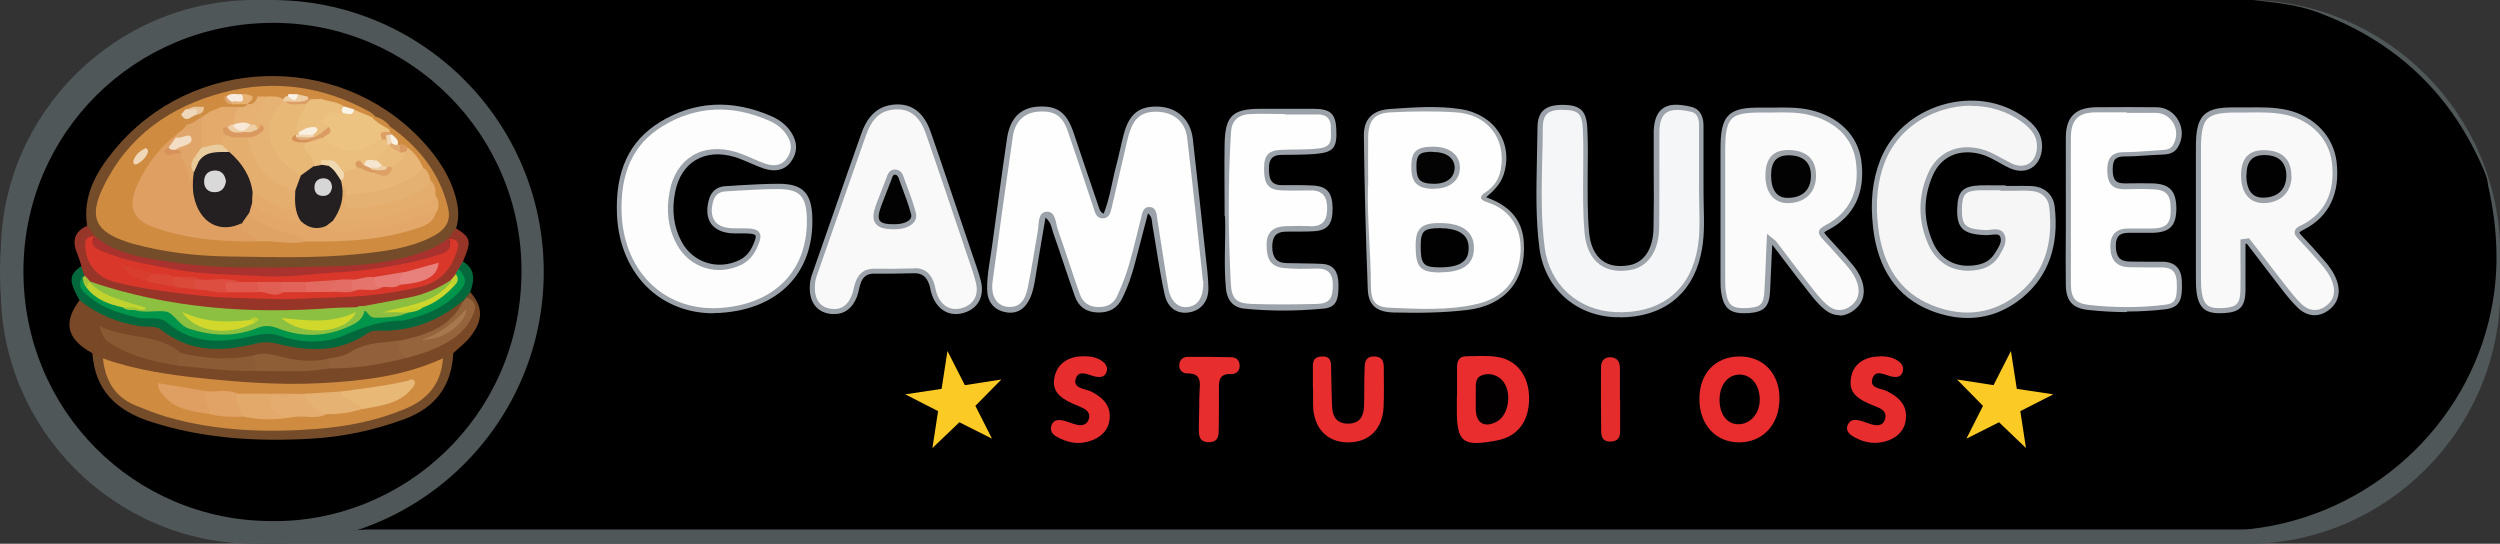 <?xml version="1.0" encoding="UTF-8"?><svg id="a" xmlns="http://www.w3.org/2000/svg" viewBox="0 0 128 27.84"><rect x="0" y="0" width="128" height="27.84" fill="#333333" stroke="none"/><defs><style>.b{fill:#e8807b;}.c{fill:#f5f6f7;}.d{fill:#db4939;}.e{fill:#9ea3aa;}.f{fill:#d83e2d;}.g{fill:#dc9f68;}.h{fill:#db9c63;}.i{fill:#e5b172;}.j{fill:#8cc041;}.k{fill:#ecc380;}.l{fill:#e42c2d;}.m{fill:#505758;}.n{fill:#010101;}.o{fill:#da995f;}.p{fill:#9da2a9;}.q{fill:#010000;}.r{fill:#edcda3;}.s{fill:#e3aa6b;}.t{fill:#e46e66;}.u{fill:#a9322e;}.v{fill:#9ec738;}.w{fill:#cf8c41;}.x{fill:#da9960;}.y{fill:#e92d2e;}.z{fill:#f9f9fa;}.aa{fill:#e82d2e;}.ab{fill:#eacd9e;}.ac{fill:#9ea3a8;}.ad{fill:#9ca2a9;}.ae{fill:#e3aa6c;}.af{fill:#030303;}.ag{fill:#e1a366;}.ah{fill:#f7e8d7;}.ai{fill:#d8372a;}.aj{fill:#e4b382;}.ak{fill:#f6e6d0;}.al{fill:#95643d;}.am{fill:#eabe7d;}.an{fill:#f6f6f7;}.ao{fill:#c2d32f;}.ap{fill:#dda470;}.aq{fill:#242021;}.ar{fill:#e2a96a;}.as{fill:#cf8d43;}.at{fill:#e77a74;}.au{fill:#dad9d9;}.av{fill:#f6ebde;}.aw{fill:#f9f1e3;}.ax{fill:#e6b172;}.ay{fill:#efd7ba;}.az{fill:#dda067;}.ba{fill:#d7915a;}.bb{fill:#ebbf7d;}.bc{fill:#da9b62;}.bd{fill:#faf3e7;}.be{fill:#df9f62;}.bf{fill:#faf2e7;}.bg{fill:#da4434;}.bh{fill:#e6b273;}.bi{fill:#df584b;}.bj{fill:#020202;}.bk{fill:#f9efe0;}.bl{fill:#e9c995;}.bm{fill:#e0a568;}.bn{fill:#d69158;}.bo{fill:#e26359;}.bp{fill:#dc9e65;}.bq{fill:#d1d82b;}.br{fill:#f3dec5;}.bs{fill:#a6784d;}.bt{fill:#a4c338;}.bu{fill:#eecfa4;}.bv{fill:#f9f9f9;}.bw{fill:#e05e52;}.bx{fill:#e5746c;}.by{fill:#f0d6b3;}.bz{fill:#8b5b35;}.ca{fill:#744c29;}.cb{fill:#e0a970;}.cc{fill:#e2a769;}.cd{fill:#885932;}.ce{fill:#e36a61;}.cf{fill:#020000;}.cg{fill:#ccd62c;}.ch{fill:#e8b877;}.ci{fill:#fefefe;}.cj{fill:#d0d82b;}.ck{fill:#d7d6d6;}.cl{fill:#e4ad6f;}.cm{fill:#da9961;}.cn{fill:#e4ad6e;}.co{fill:#f0d9b2;}.cp{fill:#241f20;}.cq{fill:#dd4e40;}.cr{fill:#bad032;}.cs{fill:#e0a366;}.ct{fill:#8cbe40;}.cu{fill:#01944b;}.cv{fill:#e6b374;}.cw{fill:#963528;}.cx{fill:#f3d6a5;}.cy{fill:#c0d230;}.cz{fill:#92613b;}.da{fill:#fbfbfb;}.db{fill:#03693d;}.dc{fill:#8e5e37;}.dd{fill:#eecea4;}.de{fill:#eabc7b;}.df{fill:#df9f63;}.dg{fill:#fcca24;}.dh{fill:#e4ae6f;}.di{fill:#f1d8b4;}.dj{fill:#efd7b8;}.dk{fill:#e9c599;}.dl{fill:#794826;}.dm{fill:#fdfdfd;}.dn{fill:#e8b676;}</style></defs><path class="m" d="M115,27.84H13.04C5.89,27.84.04,21.99.04,14.84v-1.85C.04,5.85,5.89,0,13.04,0h101.97c7.15,0,13,5.85,13,13v1.85c0,7.15-5.85,13-13,13Z"/><path d="M14.16,0h101.18c1.11.13,2.21.22,3.27.61,4.08,1.5,6.94,4.23,8.6,8.19.09.22.16.45.18.69.48,2.14.6,4.28.15,6.44-1.21,5.89-6.21,10.44-12.26,11.15-.33.04-.66.03-.99.03-31.83,0-63.66,0-95.48,0-.4,0-1.05.16-1.14-.22-.1-.41.56-.48.9-.67,4.53-2.44,7.2-6.12,7.66-11.25C26.88,7.67,21.53,1.69,15.21.47c-.37-.07-.85.02-1.06-.47Z"/><circle class="m" cx="13.92" cy="13.92" r="13.92"/><path class="dm" d="M36.85,15.9c-2.84.18-5-1.87-5.13-4.9-.08-1.91.43-3.6,2.14-4.64,1.78-1.08,3.68-1.13,5.59-.29.38.16.71.41.95.77.31.46.33.93,0,1.38-.32.43-.78.44-1.24.29-.51-.17-.99-.45-1.5-.6-1.6-.47-2.89.27-3.22,1.88-.18.9-.11,1.81.34,2.65.61,1.13,1.96,1.56,3.12.99.33-.16.55-.4.71-.73.37-.75.28-.9-.55-.89-.15,0-.3,0-.46,0-1.04,0-1.49-.6-1.18-1.6.1-.34.36-.54.72-.56.91-.05,1.81-.12,2.72-.11,1.16,0,1.54.42,1.58,1.57.1,2.75-1.67,4.6-4.59,4.78Z"/><path class="ad" d="M36.52,16.04c-1.23,0-2.37-.42-3.24-1.2-1.02-.92-1.62-2.28-1.69-3.83-.1-2.24.62-3.79,2.2-4.76,1.77-1.08,3.69-1.18,5.71-.3.43.19.77.46,1,.81.35.53.34,1.06-.01,1.53-.31.42-.79.53-1.38.34-.24-.08-.47-.18-.7-.28-.26-.11-.52-.23-.79-.31-.76-.23-1.46-.17-2.01.16-.53.32-.89.88-1.04,1.62-.19.94-.08,1.8.33,2.56.58,1.07,1.85,1.47,2.95.94.29-.14.5-.36.65-.66.07-.14.24-.5.18-.61-.07-.1-.48-.1-.61-.1-.06,0-.13,0-.19,0-.09,0-.17,0-.26,0-.55,0-.97-.17-1.2-.48s-.27-.76-.11-1.29c.12-.4.42-.63.84-.65.21-.01.43-.02.64-.04.68-.04,1.39-.08,2.09-.08,1.21,0,1.67.47,1.71,1.7.1,2.84-1.71,4.72-4.71,4.91-.11,0-.23.01-.34.01ZM36.84,15.77v.13s0-.13,0-.13c2.85-.18,4.56-1.96,4.47-4.64-.04-1.1-.38-1.44-1.46-1.45-.69,0-1.39.04-2.07.08-.22.01-.43.03-.65.04-.31.02-.51.18-.6.46-.14.45-.11.81.07,1.06s.52.37.99.37c.09,0,.17,0,.26,0,.06,0,.13,0,.19,0,.44,0,.72.03.84.22.12.19.03.46-.16.86-.18.36-.43.62-.77.79-1.23.6-2.65.15-3.3-1.05-.44-.81-.56-1.73-.36-2.74.16-.81.57-1.44,1.16-1.8.61-.37,1.38-.44,2.22-.19.28.08.56.21.83.32.22.1.45.2.68.28.49.16.84.08,1.09-.25.29-.39.3-.79,0-1.23-.2-.31-.5-.55-.89-.72-1.93-.85-3.77-.75-5.47.29-1.49.91-2.17,2.39-2.08,4.52.07,1.48.64,2.78,1.61,3.65.9.81,2.1,1.21,3.39,1.13Z"/><path class="an" d="M102.54,9.65c.5,0,1-.03,1.49,0,.56.05.95.39,1.01.93.2,1.75-.17,3.34-1.57,4.51-1.37,1.14-2.96,1.31-4.57.67-1.83-.73-2.66-2.28-2.87-4.15-.13-1.14-.07-2.28.36-3.38,1.08-2.75,4.76-3.85,7.17-2.13.51.37.91.81.85,1.5-.06.82-.71,1.22-1.45.9-.53-.24-1-.59-1.58-.74-1.12-.28-2.11.14-2.57,1.19-.51,1.17-.49,2.36.02,3.52.44,1.01,1.38,1.43,2.46,1.21.4-.08.72-.3.93-.65.18-.29.42-.64.27-.96-.14-.32-.54-.15-.83-.16-1.11-.03-1.39-.28-1.36-1.24.03-.82.22-1.02,1.05-1.06.39-.02.78,0,1.17,0,0,.01,0,.02,0,.03Z"/><path class="ad" d="M100.73,16.28c-.61,0-1.24-.13-1.88-.38-1.71-.68-2.71-2.11-2.95-4.26-.15-1.31-.03-2.43.37-3.45.53-1.35,1.69-2.38,3.17-2.82,1.49-.44,3.02-.21,4.2.63.45.32.97.8.91,1.61-.03.44-.23.8-.54.99-.31.19-.7.19-1.09.02-.2-.09-.39-.19-.57-.3-.32-.18-.63-.35-.98-.44-1.09-.27-2,.14-2.42,1.12-.49,1.13-.48,2.28.02,3.42.41.93,1.27,1.35,2.32,1.13.37-.08.66-.27.85-.59l.04-.06c.17-.27.34-.55.23-.78-.06-.13-.18-.13-.45-.1-.09.01-.18.02-.26.02-.66-.02-1.02-.12-1.24-.35-.19-.21-.27-.51-.25-1.02.03-.89.28-1.14,1.18-1.18.27-.01.55,0,.81,0,.12,0,.24,0,.36,0h.13v.03c.11,0,.22,0,.33,0,.34,0,.7-.01,1.05.01.63.05,1.06.45,1.13,1.05.23,1.98-.32,3.54-1.62,4.63-.85.71-1.81,1.07-2.83,1.07ZM100.92,5.41c-.47,0-.94.07-1.41.21-1.41.42-2.5,1.39-3,2.66-.38.97-.5,2.06-.35,3.32.23,2.04,1.17,3.4,2.79,4.04,1.63.65,3.16.42,4.44-.64,1.25-1.04,1.75-2.48,1.53-4.4-.05-.47-.39-.78-.89-.82-.34-.03-.68-.02-1.02-.01-.15,0-.31,0-.46,0h-.13v-.03c-.08,0-.16,0-.24,0-.26,0-.53,0-.8,0-.76.03-.91.18-.93.93-.01.43.04.69.18.84.16.17.47.25,1.06.27.07,0,.14,0,.22-.02.24-.03.57-.07.72.25.16.36-.06.73-.24,1.03l-.03.06c-.23.37-.58.61-1.02.7-1.17.24-2.14-.24-2.61-1.28-.53-1.21-.54-2.43-.02-3.63.47-1.08,1.51-1.57,2.72-1.26.38.1.72.28,1.04.46.18.1.37.2.55.29.31.14.61.14.85,0,.24-.15.39-.42.42-.78.04-.54-.2-.95-.8-1.38-.74-.53-1.63-.8-2.56-.8Z"/><path class="da" d="M90.62,12.26c-.04.95-.08,1.78-.12,2.62-.04.76-.24.97-.96,1.02-.86.06-1.16-.14-1.28-.91-.04-.23-.04-.47-.04-.71,0-2.21,0-4.42,0-6.63,0-1.7.32-2.03,1.99-2.02.8,0,1.6-.07,2.4.1,1.42.31,2.39,1.24,2.56,2.5.21,1.57-.33,2.74-1.64,3.42-.33.17-.32.26-.1.5.4.43.79.87,1.18,1.3.29.32.54.68.65,1.11.13.52-.03.96-.46,1.25-.42.29-.87.26-1.27-.05-.27-.22-.5-.48-.71-.75-.67-.85-1.32-1.71-1.98-2.57-.02-.03-.06-.05-.21-.18Z"/><path class="ad" d="M94.19,16.14c-.26,0-.51-.09-.75-.28-.24-.19-.47-.44-.73-.77-.46-.58-.92-1.18-1.36-1.76-.2-.27-.41-.53-.61-.8l-.03.58c-.03.62-.05,1.19-.08,1.77-.04.82-.29,1.09-1.08,1.15-.93.06-1.28-.19-1.42-1.02-.04-.23-.04-.47-.04-.73,0-2.21,0-4.42,0-6.63,0-.83.07-1.41.42-1.75.34-.34.91-.4,1.71-.39.2,0,.41,0,.61,0,.59-.01,1.2-.02,1.81.11,1.49.33,2.48,1.3,2.66,2.61.22,1.63-.37,2.86-1.71,3.55-.16.08-.18.12-.19.13,0,0,.01.04.12.16.28.3.56.61.83.91.12.13.24.26.35.4.37.41.58.77.68,1.16.14.57-.04,1.06-.52,1.39-.22.15-.45.23-.67.23ZM90.5,11.99l.2.17c.06.05.1.08.13.1.05.04.08.06.1.09.21.27.42.54.62.81.44.58.9,1.18,1.36,1.76.25.32.47.55.69.73.35.28.74.3,1.11.05.39-.27.53-.65.41-1.11-.09-.35-.28-.67-.62-1.05-.12-.13-.24-.26-.36-.4-.27-.3-.54-.61-.82-.9-.11-.12-.21-.24-.19-.38.02-.14.15-.22.32-.32,1.25-.65,1.78-1.75,1.57-3.28-.16-1.2-1.08-2.09-2.46-2.39-.58-.13-1.17-.12-1.75-.11-.2,0-.41,0-.62,0-.86,0-1.28.08-1.52.32-.24.24-.34.68-.34,1.57,0,2.21,0,4.42,0,6.63,0,.25,0,.47.04.69.11.69.35.85,1.14.8.65-.05.8-.2.83-.9.03-.58.06-1.16.08-1.77l.05-1.11Z"/><path class="bv" d="M114.84,12.37c0,.84.02,1.68,0,2.51-.02.75-.24.97-.96,1.02-.85.06-1.16-.15-1.28-.91-.05-.32-.04-.65-.04-.97,0-2.16,0-4.33,0-6.49,0-1.56.35-1.91,1.91-1.9.88,0,1.77-.08,2.65.13,1.29.31,2.24,1.3,2.39,2.51.19,1.56-.34,2.73-1.61,3.37-.33.17-.38.26-.12.53.39.4.76.83,1.13,1.25.27.31.51.63.65,1.03.19.57.03,1.04-.44,1.36-.47.32-.97.24-1.36-.15-.34-.33-.63-.71-.93-1.08-.58-.74-1.15-1.5-1.73-2.25-.09.01-.17.02-.26.03Z"/><path class="ad" d="M118.51,16.14c-.3,0-.6-.13-.86-.38-.32-.31-.6-.66-.86-1l-.07-.09c-.41-.53-.82-1.07-1.22-1.59-.15-.2-.31-.4-.46-.6h-.07c0,.23,0,.44,0,.66,0,.57,0,1.17,0,1.75-.02.81-.28,1.09-1.08,1.14-.92.06-1.29-.2-1.42-1.02-.04-.29-.04-.58-.04-.86v-.13c0-2.11,0-4.3,0-6.49,0-.74.07-1.3.41-1.64.34-.34.9-.4,1.62-.39.21,0,.42,0,.63,0,.67-.01,1.36-.02,2.05.14,1.36.32,2.33,1.35,2.49,2.62.2,1.63-.38,2.84-1.68,3.5-.18.09-.21.13-.22.14,0,0,0,.05.13.18.32.33.63.68.93,1.02l.2.23c.25.28.52.63.67,1.08.2.62.03,1.16-.49,1.51-.21.15-.44.22-.67.22ZM115.15,12.2l.05.06c.17.22.34.44.51.66.4.52.81,1.06,1.22,1.58l.07.09c.26.33.53.68.84.98.37.35.81.4,1.2.13.43-.29.56-.7.39-1.22-.13-.4-.39-.73-.62-.99l-.2-.23c-.3-.34-.61-.69-.92-1.01-.12-.12-.23-.26-.2-.4.03-.16.18-.25.36-.33,1.2-.6,1.73-1.72,1.54-3.23-.15-1.16-1.05-2.11-2.3-2.4-.65-.15-1.33-.14-1.98-.13-.21,0-.43,0-.64,0-.79,0-1.2.09-1.44.32-.24.23-.33.66-.34,1.45,0,2.19,0,4.38,0,6.49v.13c0,.27,0,.55.04.82.11.68.35.85,1.14.8.65-.05.82-.22.84-.89.01-.58.01-1.17,0-1.75,0-.25,0-.51,0-.76v-.11l.44-.06Z"/><path class="c" d="M87.11,9.43c-.02,1.21.14,2.43-.14,3.62-.48,2.03-2.04,3.14-4.28,3.05-1.97-.09-3.47-1.44-3.73-3.4-.27-2.05-.11-4.11-.1-6.16,0-.81.38-1.07,1.24-1.04.76.02,1.02.26,1.06,1.08.09,1.77-.06,3.55.09,5.32.12,1.36.94,2.03,2.21,1.8.82-.15,1.34-.88,1.36-2.03.03-1.45.01-2.9.01-4.35,0-.22,0-.43,0-.65.05-1.12.63-1.34,1.76-1.08.4.09.52.43.53.8,0,1.02,0,2.03,0,3.05Z"/><path class="ad" d="M82.96,16.24c-.09,0-.19,0-.28,0-2.04-.09-3.59-1.5-3.86-3.52-.2-1.51-.16-3.06-.13-4.55.01-.53.02-1.09.03-1.63,0-.41.1-.7.29-.88.22-.21.55-.3,1.08-.29.84.02,1.14.32,1.18,1.2.04.79.03,1.58.02,2.35,0,.97-.02,1.98.07,2.97.06.65.28,1.15.66,1.44.35.27.83.35,1.39.25.78-.14,1.23-.84,1.25-1.9.02-1,.02-2.02.01-3.01,0-.45,0-.9,0-1.35v-.11c0-.18,0-.36,0-.54.03-.53.17-.89.44-1.1.31-.24.77-.27,1.48-.1.4.09.62.42.63.93,0,.73,0,1.46,0,2.19v.87c0,.35,0,.7.01,1.04.02.85.05,1.74-.16,2.6-.47,2.02-1.97,3.15-4.14,3.15ZM80,5.62c-.4,0-.65.07-.8.22-.14.14-.21.36-.21.7,0,.55-.01,1.1-.03,1.64-.03,1.48-.07,3.01.13,4.51.25,1.88,1.7,3.2,3.61,3.29,2.18.1,3.69-.98,4.15-2.95.2-.83.17-1.7.15-2.54,0-.35-.02-.7-.01-1.05v-.87c0-.73,0-1.46,0-2.18,0-.58-.32-.65-.42-.67-.62-.14-1.02-.12-1.27.06-.21.16-.32.45-.34.9,0,.18,0,.36,0,.53v.11c0,.45,0,.9,0,1.34,0,.99,0,2.01-.01,3.01-.02,1.18-.57,1.99-1.46,2.15-.64.12-1.19.02-1.6-.29-.44-.33-.7-.89-.76-1.62-.09-1-.08-2.01-.07-2.99,0-.77.02-1.56-.02-2.34-.04-.74-.23-.94-.93-.95-.03,0-.06,0-.09,0Z"/><path class="z" d="M41.59,14.74c0-.22.03-.42.1-.63.84-2.4,1.67-4.8,2.52-7.19.25-.7.64-1.29,1.45-1.41.89-.13,1.52.3,1.88,1.32.71,2.04,1.39,4.08,2.08,6.12.17.49.35.98.47,1.48.18.73-.13,1.29-.79,1.48-.65.19-1.2-.12-1.46-.83-.07-.18-.09-.38-.15-.56-.14-.4-.4-.65-.87-.64-.69.02-1.39.03-2.08.02-.44,0-.69.22-.82.6-.08.22-.1.47-.19.68-.22.53-.6.85-1.2.77-.61-.08-.94-.52-.94-1.2Z"/><path class="ad" d="M42.7,16.08c-.06,0-.13,0-.19-.01-.67-.09-1.05-.57-1.05-1.32h0c0-.27.04-.48.11-.68.39-1.1.77-2.21,1.16-3.32.44-1.27.9-2.59,1.36-3.88.2-.58.59-1.36,1.55-1.5.97-.14,1.65.33,2.02,1.41.55,1.57,1.08,3.18,1.61,4.73l.47,1.39c.04.11.07.21.11.32.13.38.27.77.37,1.17.2.78-.15,1.42-.88,1.63-.72.21-1.34-.14-1.62-.91-.04-.1-.06-.2-.08-.3-.02-.09-.04-.18-.07-.26-.14-.39-.37-.56-.74-.56-.63.01-1.36.03-2.08.02-.35,0-.57.15-.69.51-.03.09-.06.19-.08.3-.03.13-.06.26-.11.39-.23.57-.62.87-1.14.87ZM46.85,13.73c.46,0,.79.24.96.73.04.1.06.2.08.3.02.09.04.18.07.26.23.65.71.92,1.3.75.6-.18.87-.67.7-1.32-.1-.39-.23-.77-.36-1.15-.04-.11-.07-.21-.11-.32l-.47-1.39c-.52-1.55-1.06-3.15-1.61-4.73-.33-.96-.9-1.36-1.74-1.24-.64.09-1.05.5-1.34,1.33-.46,1.29-.91,2.61-1.36,3.88-.39,1.11-.77,2.21-1.16,3.32-.06.17-.09.36-.09.59,0,.62.29,1,.83,1.07.5.07.85-.16,1.06-.69.05-.11.07-.23.1-.35.02-.11.05-.22.09-.32.16-.46.48-.7.94-.69.72.01,1.45,0,2.07-.02.01,0,.02,0,.03,0Z"/><path class="ci" d="M105.9,10.74c0-1.23-.01-2.47,0-3.7.01-.99.45-1.4,1.45-1.41,1.02,0,2.04-.01,3.06,0,.93.01,1.48,1.06.98,1.86-.13.21-.36.29-.61.3-.67.03-1.34.1-2.01.11-.59,0-.72.3-.72.83,0,.53.18.83.75.81.48-.01.95-.02,1.43,0,.79.03,1.07.34,1.07,1.14,0,.81-.27,1.1-1.07,1.13-.41.01-.82,0-1.24,0-.53,0-.79.23-.8.78,0,.57.21.92.81.94.56.02,1.13,0,1.69.01.58,0,.86.3.89.88.04.93-.09,1.23-.76,1.31-1.29.15-2.59.14-3.89,0-.74-.08-1.01-.41-1.02-1.16-.02-1.28,0-2.56,0-3.83Z"/><path class="ad" d="M108.89,15.98c-.65,0-1.31-.04-1.98-.11-.8-.09-1.13-.46-1.14-1.29-.01-.89-.01-1.79,0-2.67,0-.39,0-.78,0-1.17h0c0-.36,0-.72,0-1.09,0-.86,0-1.75,0-2.62.01-1.06.5-1.53,1.58-1.54,1.14-.01,2.14-.01,3.06,0,.48,0,.9.26,1.13.69.24.44.22.95-.04,1.37-.14.23-.38.35-.72.36-.24.01-.48.03-.73.04-.42.03-.86.06-1.29.06-.22,0-.36.05-.45.13-.1.1-.14.27-.14.56,0,.28.05.45.16.56.09.09.24.13.46.13.57-.01,1.02-.01,1.44,0,.86.03,1.19.39,1.2,1.27,0,.89-.32,1.23-1.2,1.26-.32,0-.65,0-.97,0h-.27s0,0,0,0c-.47,0-.66.19-.66.66,0,.55.2.8.68.81.37.01.74.01,1.1.01.2,0,.39,0,.59,0,.65,0,.99.34,1.01,1,.04.92-.08,1.35-.87,1.44-.64.07-1.29.11-1.94.11ZM108.9,5.75c-.49,0-1,0-1.55,0-.94,0-1.31.37-1.32,1.28-.01.87,0,1.76,0,2.61,0,.36,0,.72,0,1.09h0c0,.39,0,.78,0,1.17,0,.87,0,1.78,0,2.67.01.7.24.96.91,1.04,1.31.15,2.61.15,3.86,0,.54-.06.69-.22.65-1.17-.02-.52-.26-.75-.76-.75-.19,0-.39,0-.59,0-.36,0-.74,0-1.11-.01-.63-.02-.94-.38-.94-1.07,0-.61.31-.91.92-.91h.27c.32,0,.64,0,.96,0,.73-.02.95-.25.94-1,0-.74-.23-.99-.95-1.01-.41-.02-.86-.02-1.42,0-.28,0-.5-.06-.64-.2-.16-.15-.23-.39-.24-.74,0-.24.02-.55.21-.75.14-.14.35-.21.64-.21.42,0,.86-.03,1.27-.06.24-.02.49-.03.73-.05.25-.01.42-.09.51-.24.21-.34.23-.75.04-1.11-.19-.34-.52-.55-.91-.55-.48,0-.97,0-1.5,0Z"/><path class="ad" d="M58.78,10.91c-.23.88-.45,1.72-.67,2.57-.16.61-.36,1.2-.64,1.77-.26.54-.67.76-1.25.75-.59-.01-1-.29-1.19-.84-.38-1.08-.73-2.17-1.11-3.25-.08-.24-.09-.51-.39-.77-.18,1.05-.35,2.04-.51,3.03-.06.37-.12.73-.27,1.07-.25.56-.66.87-1.29.74-.61-.13-.91-.56-.92-1.17-.01-.76.16-1.51.26-2.26.25-1.82.49-3.65.76-5.47.15-1.02.69-1.56,1.56-1.62,1.03-.07,1.51.3,1.87,1.4.41,1.25.85,2.5,1.27,3.75.04.12.07.25.25.33.32-.81.43-1.67.65-2.5.14-.52.24-1.05.38-1.58.28-1.05.81-1.45,1.8-1.4.94.05,1.61.67,1.73,1.63.23,2,.44,4,.66,6.01.06.54.13,1.08.14,1.62.02.69-.36,1.16-.96,1.27-.61.11-1.12-.19-1.28-.91-.26-1.18-.42-2.38-.63-3.58-.03-.19,0-.4-.23-.58Z"/><path class="ad" d="M62.7,11.06c0-1.4-.02-2.55,0-3.7.03-1.43.41-1.79,1.84-1.79.91,0,1.82,0,2.73,0,.86.01,1.11.25,1.15,1.05.04.94-.13,1.18-1.06,1.26-.58.05-1.17.04-1.75.05-.47,0-.65.24-.64.7,0,.46.06.84.64.85.54,0,1.08-.01,1.63.02.71.04.98.37.99,1.17,0,.81-.25,1.13-.97,1.17-.48.03-.95.01-1.43.02-.53.01-.7.3-.69.81.01.5.21.79.72.8.61.02,1.21.01,1.82.04.64.03.83.44.85,1.01.02.86-.13,1.22-.76,1.28-1.36.13-2.72.14-4.08,0-.57-.06-.86-.45-.92-1.01-.13-1.32,0-2.64-.05-3.71Z"/><path class="y" d="M74.6,20.29c0-.5,0-.99,0-1.49,0-.32.11-.56.48-.56.52,0,1.04-.05,1.55.03,1.04.15,1.66.98,1.66,2.13,0,1.18-.59,1.95-1.64,2.15-1.79.34-2.07.11-2.06-1.68,0-.19,0-.39,0-.58,0,0,0,0,0,0Z"/><path class="y" d="M89.07,18.25c1.23,0,2.06.9,2.04,2.2-.02,1.31-.87,2.2-2.07,2.2-1.2,0-2.04-.92-2.03-2.23,0-1.31.82-2.17,2.07-2.17Z"/><path class="aa" d="M67.22,19.86c0-.39,0-.78,0-1.17,0-.33.2-.44.51-.44.31,0,.41.17.42.45.01.69.03,1.39.05,2.08.02.54.23.93.86.91.59-.02.77-.42.78-.92.02-.65,0-1.3.03-1.95,0-.33.1-.6.53-.57.39.03.45.28.45.58,0,.67.02,1.35-.01,2.02-.06,1.13-.75,1.8-1.81,1.8-1.08,0-1.77-.72-1.8-1.88,0-.3,0-.61,0-.91h0Z"/><path class="aa" d="M55.49,18.24c.35,0,.69.05.98.28.19.15.27.35.16.58-.1.21-.3.22-.51.19-.38-.07-.9-.42-1.05.13-.13.48.51.48.83.64.68.36.98.79.91,1.42-.07.59-.52,1.01-1.23,1.16-.52.11-.99-.02-1.44-.26-.25-.13-.42-.34-.29-.64.12-.27.38-.26.62-.2.23.06.45.16.68.21.25.06.49,0,.59-.27.1-.27-.04-.46-.28-.58-.15-.08-.32-.14-.48-.21-.84-.36-1.12-.75-.99-1.38.14-.68.69-1.07,1.5-1.07Z"/><path class="aa" d="M96.24,18.24c.33,0,.65.04.93.23.22.15.34.35.23.61-.1.25-.33.24-.55.2-.34-.08-.81-.37-.97.07-.2.55.43.52.74.68.75.38,1.05.83.95,1.51-.09.6-.59,1.02-1.34,1.12-.47.06-.9-.06-1.31-.29-.23-.13-.45-.32-.31-.63.14-.3.42-.26.68-.19.21.06.41.15.62.2.25.05.49.03.59-.25.11-.29-.02-.5-.3-.62-.16-.07-.32-.13-.48-.2-.85-.37-1.09-.75-.92-1.47.14-.59.69-.96,1.44-.96Z"/><path class="ac" d="M76.09,10.1c1.12.4,1.85,1.08,1.93,2.3.13,1.94-.95,3.24-2.89,3.47-1.25.15-2.51.16-3.77.13-.87-.02-1.3-.36-1.33-1.19-.1-2.62-.17-5.24-.2-7.86-.01-.87.46-1.31,1.33-1.37,1.21-.08,2.43-.18,3.64.01,1.75.28,2.71,1.77,2.18,3.37-.16.47-.49.8-.89,1.14Z"/><path class="aa" d="M61.4,20.82c0-.28,0-.56.02-.84.04-.47.04-.87-.62-.86-.26,0-.45-.18-.42-.47.03-.25.2-.38.45-.38.74,0,1.47,0,2.21.02.24,0,.41.14.43.4.02.3-.18.47-.43.46-.62-.03-.64.35-.63.8,0,.65,0,1.3-.01,1.95,0,.36.01.73-.5.74-.55,0-.52-.4-.52-.78,0-.35.02-.69.02-1.04.01,0-.01,0,0,0Z"/><path class="l" d="M82.95,20.46c0,.54,0,1.08,0,1.62,0,.34-.13.52-.5.53-.35,0-.46-.2-.47-.49-.01-1.1-.02-2.2-.01-3.31,0-.27.13-.52.46-.52.34,0,.51.21.51.54,0,.54,0,1.08,0,1.62,0,0,0,0,0,0Z"/><path d="M13.91,26.68c-7.08-.01-12.72-5.7-12.71-12.8.01-7.07,5.71-12.72,12.81-12.71,7.03.01,12.77,5.78,12.69,12.84-.08,7.38-6.1,12.76-12.79,12.67Z"/><path class="e" d="M91.61,7.68c.9.02,1.39.49,1.37,1.35-.01.85-.59,1.38-1.47,1.37-.71-.01-1.14-.57-1.12-1.46.02-.87.41-1.27,1.21-1.26Z"/><path class="p" d="M117.33,8.99c0,.85-.56,1.4-1.44,1.41-.72,0-1.15-.53-1.15-1.42,0-.86.39-1.3,1.17-1.29.92,0,1.41.46,1.41,1.31Z"/><path class="bj" d="M45.81,11.61c-.93,0-1.14-.28-.82-1.12.18-.46.36-.92.54-1.38.05-.14.1-.29.3-.29.16,0,.25.11.29.23.23.63.48,1.25.65,1.89.11.4-.32.68-.95.68Z"/><path class="ad" d="M45.78,11.74c-.51,0-.81-.09-.96-.31s-.13-.52.05-.99c.11-.28.21-.55.32-.83.07-.19.14-.37.22-.56v-.02c.06-.14.14-.35.42-.35h0c.18,0,.34.12.41.31.04.11.08.22.12.33.19.51.39,1.03.53,1.57.05.17.02.34-.09.48-.17.23-.53.36-.99.37h0s-.02,0-.03,0ZM45.83,8.94h0c-.09,0-.11.04-.17.19v.02c-.08.19-.15.37-.22.56-.11.28-.21.55-.32.83-.14.37-.17.62-.08.75.09.14.35.2.77.19h0c.36,0,.66-.1.79-.26.06-.08.07-.16.05-.25-.14-.52-.34-1.04-.53-1.55-.04-.11-.08-.22-.12-.33-.04-.09-.09-.14-.17-.14Z"/><path class="ci" d="M61.61,14.38c.02.85-.27,1.28-.81,1.34-.48.06-.88-.31-.99-1-.2-1.15-.36-2.31-.55-3.46-.04-.27-.04-.64-.39-.66-.36-.02-.4.35-.46.61-.26,1.01-.47,2.02-.82,3-.11.3-.24.6-.37.9-.18.43-.52.62-.98.61-.47,0-.8-.23-.95-.65-.39-1.1-.74-2.22-1.13-3.32-.12-.34-.1-.93-.57-.91-.46.03-.39.59-.45.96-.17.98-.32,1.96-.52,2.94-.11.52-.34,1.03-1.02.97-.56-.05-.88-.54-.78-1.29.33-2.49.68-4.97,1.04-7.45.11-.76.6-1.2,1.28-1.25.85-.07,1.27.2,1.55,1.05.44,1.29.87,2.58,1.3,3.88.08.25.15.54.48.53.32-.01.39-.29.45-.55.26-1.14.53-2.27.79-3.41.25-1.1.64-1.5,1.48-1.5.85,0,1.49.48,1.59,1.32.3,2.49.55,4.99.81,7.34Z"/><path class="ci" d="M65.79,5.86c.56,0,1.13,0,1.69,0,.45,0,.68.25.66.7-.02.43.16.93-.56,1.03-.65.09-1.3.05-1.95.08-.69.03-.91.26-.91.97,0,.8.21,1.08.92,1.11.5.02,1,0,1.5,0,.63,0,.82.4.81.94,0,.54-.2.92-.85.89-.43-.02-.87-.01-1.3,0-.57.03-.94.27-.95.91-.01.77.2,1.15.85,1.23.56.06,1.13.05,1.69.03.57-.02.84.23.85.8.01.71-.16.99-.79,1.01-1.13.03-2.26.04-3.38,0-.77-.03-1.01-.26-1.05-1.03-.14-2.6-.15-5.19.01-7.79.04-.61.43-.88.99-.9.58-.03,1.17,0,1.76,0Z"/><path class="cf" d="M75.56,20.46c0-.17,0-.34,0-.52,0-.28-.02-.6.3-.72.31-.12.64-.07.92.13.66.47.56,1.86-.15,2.24-.62.33-1.05.08-1.07-.61,0-.17,0-.35,0-.52Z"/><path class="q" d="M88.04,20.47c0-.77.44-1.31,1.06-1.29.59.02,1,.55,1,1.29,0,.71-.5,1.27-1.12,1.25-.56-.01-.94-.51-.94-1.25Z"/><path class="ci" d="M70.05,9.49c0-.82-.01-1.65,0-2.47.02-.88.33-1.24,1.21-1.27,1.08-.05,2.17-.07,3.25,0,1.65.09,2.62,1.35,2.33,2.92-.09.5-.34.88-.76,1.16-.37.24-.33.4.08.53,1.54.49,1.95,1.94,1.56,3.31-.3,1.08-1.09,1.66-2.12,1.9-1.45.33-2.93.25-4.39.19-.81-.03-1.01-.32-1.02-1.13,0-1.71-.2-3.42-.15-5.13Z"/><path class="dl" d="M4.72,18.08c-1.31-.73-1.51-1.57-.63-2.73.19-.06.33.05.47.15.94.68,2.02.95,3.15,1.09.28.04.55.09.79.26,1.34.95,2.84.95,4.35.63.55-.12,1.03-.12,1.58,0,1.48.3,2.97.38,4.31-.55.24-.17.52-.2.81-.19,1.39.02,2.63-.4,3.74-1.25.12-.09.25-.18.41-.17.26.56-.2.82-.51,1.09-.78.68-1.71,1.06-2.73,1.2-.94.08-1.86.23-2.71.68-.28.15-.6.22-.93.24-.84.21-1.67.11-2.49-.1-.47-.12-.93-.15-1.4-.04-1.19.22-2.37.24-3.54-.14-1.19-.77-2.59-.87-4.05-1.2,1.19,1.07,2.57,1.31,3.98,1.5,1.3.11,2.59.29,3.9.25,1.18-.03,2.37.06,3.55-.12,1.29,0,2.56-.19,3.81-.48,1.14-.26,2.24-.61,3.07-1.5.52-.55.55-.81.22-1.42-.07-.21.01-.3.22-.31.64.74.66,1.42,0,2.26-.25.32-.58.57-.88.85-.16.2-.34.37-.57.48-1.48.68-3.05.98-4.65,1.14-3.24.33-6.45.06-9.65-.4-1.03-.15-2.05-.38-3.03-.75-.25-.09-.44-.25-.59-.47Z"/><path class="ca" d="M4.46,11.57c-.24-1.53.46-2.75,1.36-3.85,3.97-4.88,11.46-5.13,15.77-.54.83.89,1.51,1.89,1.79,3.11.11.48.12.94-.03,1.4.06.36-.24.5-.41.72-1,.79-2.2.96-3.4,1.15-2.86.45-5.74.32-8.61.25-1.69-.05-3.41-.24-5.02-.88-.39-.15-.75-.33-1.04-.64-.17-.22-.47-.37-.4-.72Z"/><path class="cw" d="M22.94,12.21c.14-.17.27-.34.41-.52.77.49.8.64.36,1.69.03.18-.06.32-.15.46-.06.1-.11.2-.17.3-.08.14-.18.26-.31.35-1.26.89-2.74,1.06-4.21,1.27-.23.03-.47.05-.7.11-4.05.39-8.06.25-12.02-.79-.5-.13-1-.27-1.47-.49-.17-.09-.3-.21-.41-.37-.1-.19-.18-.38-.1-.6-.08-.23-.14-.46-.23-.67-.26-.63-.12-1.1.52-1.39.13.17.27.34.4.52-.02.03-.04.06-.05.09-.35.41-.11,1.4.43,1.77.23.16.5.25.77.33,1.81.48,3.65.67,5.51.76.65.03,1.3.11,1.94.09,1.64-.06,3.28-.02,4.92-.15,1.08-.08,2.14-.21,3.19-.5.88-.24,1.33-.82,1.6-1.63.09-.26.03-.41-.18-.54-.02-.03-.03-.06-.05-.09Z"/><path class="ca" d="M4.72,18.08c.18.09.37.18.55.27.09.19.25.36.3.57.19.93.85,1.41,1.66,1.77,1.49.66,3.07.95,4.66,1.09,2.25.19,4.49.12,6.71-.37,1.83-.4,3.55-.95,4.09-3.07.18-.07.3-.28.52-.26-.09,1.69-.92,2.8-2.53,3.39-1.54.56-3.12.9-4.74.99-2.8.16-5.56,0-8.26-.88-1.74-.57-2.82-1.61-2.95-3.5Z"/><path class="db" d="M23.47,13.79c.08-.13.16-.27.23-.4.67.4.58.98.37,1.59-.07.08-.14.16-.21.24-.01.08-.06.13-.14.16-1.27,1.08-2.74,1.61-4.41,1.55-.18,0-.33.02-.49.13-1.46,1.01-3.05.94-4.66.53-.37-.09-.69-.09-1.06,0-1.69.42-3.34.47-4.81-.68-.34-.27-.75-.15-1.12-.21-1.16-.19-2.2-.59-3.11-1.35-.55-.98-.53-1.27.09-1.72.06.17.12.33.17.5-.01.07-.03.13-.04.19,0,.44.27.7.6.94.86.61,1.84.84,2.86.94.45.04.82.16,1.19.43,1.21.87,2.59.76,3.93.45.55-.13,1.03-.13,1.57,0,1.38.34,2.75.37,4-.46.35-.23.72-.27,1.12-.26,1.21.03,2.3-.38,3.29-1.04.67-.45.8-.81.61-1.52Z"/><path class="bj" d="M92.72,9.01c0,.72-.45,1.13-1.21,1.12-.54,0-.83-.41-.83-1.16,0-.69.28-1.01.88-1.02.76,0,1.17.36,1.16,1.07Z"/><path class="n" d="M115.02,8.98c0-.69.27-1.02.86-1.04.76-.02,1.18.35,1.18,1.05,0,.71-.44,1.13-1.2,1.13-.55,0-.84-.39-.85-1.14Z"/><path class="n" d="M73.71,13.82c-.93-.01-1.1-.21-1.1-1.24,0-.82.23-1.03,1.11-1.03,1.01,0,1.56.35,1.61,1.02.06.86-.46,1.26-1.61,1.25Z"/><path class="ad" d="M73.76,13.95h-.05c-1-.01-1.23-.27-1.23-1.37,0-.48.08-.74.27-.92.19-.17.47-.24.97-.24,1.36,0,1.7.62,1.74,1.14.03.4-.06.72-.28.95-.28.29-.74.43-1.41.43ZM73.71,13.69c.62,0,1.04-.11,1.27-.35.17-.18.23-.42.21-.76-.05-.59-.54-.89-1.48-.9-.43,0-.66.05-.79.17-.13.12-.18.34-.18.73,0,.95.12,1.1.97,1.11h0Z"/><path class="af" d="M73.43,9.54c-.8,0-1.05-.25-1.05-1.04,0-.68.22-.87.98-.86.76,0,1.23.35,1.25.92.02.59-.46.99-1.18.98Z"/><path class="ad" d="M73.44,9.67h-.01c-.46,0-.74-.09-.92-.27-.18-.18-.26-.46-.25-.9,0-.75.28-.99,1.1-.99h.01c.83,0,1.36.4,1.38,1.04,0,.29-.09.55-.28.74-.23.24-.6.37-1.02.37ZM73.35,7.77c-.67,0-.83.14-.83.74,0,.36.05.58.18.71.13.13.36.19.74.19h0c.35,0,.65-.1.83-.29.14-.14.21-.34.21-.55-.02-.49-.43-.79-1.12-.79h-.01Z"/><path class="w" d="M22.68,18.35c-.09,1.28-.77,2.1-1.93,2.58-1.45.61-2.98.91-4.53,1.03-2.59.2-5.17.11-7.7-.62-.54-.16-1.06-.37-1.58-.58-1.09-.45-1.55-1.31-1.67-2.41,1.68.6,3.43.85,5.2,1.03,1.96.2,3.93.34,5.9.24,2.16-.11,4.31-.35,6.32-1.28Z"/><path class="cd" d="M9.15,18.73c-1.23-.21-2.45-.46-3.52-1.17-.29-.19-.45-.44-.53-.87,1.38.7,3,.36,4.18,1.39.05.23.05.46-.13.65Z"/><path class="cz" d="M20.74,18.34c-1.28.33-2.58.54-3.9.52-.14-.17-.14-.34,0-.52.42-.02.83-.14,1.16-.35.77-.48,1.64-.43,2.48-.56.06.31.3.57.26.9Z"/><path class="al" d="M20.74,18.34c-.14-.29-.52-.5-.26-.9,1.34-.29,2.61-.68,3.26-2.06.05-.05.09-.1.14-.16.65.24.44.72.24,1.1-.43.82-1.21,1.26-2.03,1.6-.43.18-.89.29-1.34.43Z"/><path class="dc" d="M16.83,18.35c0,.17,0,.34,0,.52-1.21.22-2.43.11-3.65.13-.29-.19-.43-.43-.26-.78.58-.25,1.12-.03,1.69.1.73.16,1.48.22,2.22.04Z"/><path class="bz" d="M12.93,18.21c.09.26.17.52.26.78-1.35.05-2.69-.15-4.03-.26.03-.22-.09-.47.13-.65,1.21.29,2.42.36,3.64.13Z"/><path class="w" d="M19.97,6.48c1.46,1.03,2.53,2.36,2.96,4.12.18.72-.1,1.18-.86,1.55-1.15.57-2.4.72-3.64.85-2.25.24-4.5.16-6.76.13-1.65-.02-3.28-.22-4.87-.65-.1-.03-.21-.06-.31-.1-1.61-.53-1.95-1.27-1.21-2.79,1.26-2.62,3.43-4.14,6.17-4.86,2.6-.68,5.11-.31,7.47.99.11.06.2.16.3.24-.04.05-.09.09-.15.11-.37.05-.65-.22-.98-.31-.18-.06-.35-.13-.52-.2-.37-.17-.77-.21-1.14-.37-.2-.09-.42-.08-.63-.1-.19-.01-.37-.1-.56-.1-.16,0-.32,0-.48,0-.32,0-.64-.04-.96.05-.06.02-.13.03-.19.04-.13.02-.26.02-.39.02-.09,0-.19-.01-.28-.03-.17-.04-.34-.09-.53-.09-.22,0-.45-.02-.67.05-.05.02-.1.04-.15.07-.18.09-.12.29-.22.42-.18.15-.38.26-.62.26-.13-.05-.24-.14-.38-.14-.2-.01-.41-.02-.6.05-.15.06-.27.16-.37.28-.15.24.18.28.2.45-.03.34-.34.44-.53.64-.74.67-1.37,1.44-1.8,2.35-.53,1.14-.29,1.75.89,2.14,1.66.54,3.37.68,5.11.63.79-.08,1.59.16,2.38,0,1.6.04,3.2-.07,4.77-.41.63-.14,1.27-.3,1.72-.82.16-.29.17-.59.08-.9-.06-.26-.11-.52-.24-.76-.1-.24-.23-.47-.39-.68-.23-.33-.45-.66-.74-.94-.11-.09-.25-.12-.38-.16-.05-.02-.1-.05-.14-.09-.1-.14-.18-.29-.28-.42-.05-.07-.09-.14-.12-.22-.02-.06-.02-.11-.02-.17.01-.06.04-.11.09-.14Z"/><path class="u" d="M4.86,12.09c1.09.94,2.45,1.1,3.79,1.31,2.79.44,5.61.29,8.41.23,1.54-.03,3.09-.2,4.57-.72.47-.17.92-.38,1.31-.69v.02c.29.48.23.7-.3.93-.66.29-1.36.43-2.06.56-1.9.35-3.81.49-5.73.55-2.47.07-4.91-.07-7.33-.55-.83-.16-1.66-.33-2.42-.72-.49-.25-.53-.46-.24-.88v-.02Z"/><path class="as" d="M19.03,5.99c.06,0,.12-.02.18-.02.31.09.57.25.76.51,0,.05,0,.11-.01.16-.46,0-.8-.17-.92-.65Z"/><path class="ai" d="M4.85,12.11c-.26.4-.02.59.32.73,1.2.51,2.48.71,3.76.95,1.51.28,3.05.26,4.58.35,1.22.07,2.45-.12,3.68-.19,1.36-.07,2.7-.27,4.03-.56.46-.1.91-.25,1.37-.39.39-.12.58-.35.38-.77.44-.01.57.15.43.6-.3,1-.89,1.63-1.93,1.87-1.39.32-2.8.49-4.22.52-1.08.02-2.16.13-3.23.09-1.31-.05-2.62-.04-3.94-.19-1.41-.16-2.82-.33-4.2-.68-.94-.24-1.51-.96-1.52-1.91,0-.35.19-.45.5-.42Z"/><path class="j" d="M4.62,14.42c4.03,1.37,8.18,1.67,12.4,1.35.41-.03.82-.02,1.23-.04.19-.09.36-.11.48.1.09.48-.24.72-.59.91-1.18.67-2.45.71-3.71.31-.52-.16-.97-.2-1.5,0-1.08.38-2.18.3-3.26-.04-.63-.2-.95-.52-1.1-1.01-.56.23-1.11.29-1.66-.03-.02-.08,0-.13.07-.17.08-.03.17-.03.15-.04-.65-.08-1.36-.32-2.02-.69-.24-.14-.52-.25-.56-.58.02-.03.04-.06.05-.08Z"/><path class="cu" d="M6.92,15.88c.52.16,1.07,0,1.56.07.42.06.68.71,1.2.88,1.17.38,2.33.43,3.48-.03.36-.15.66-.14,1.04,0,1.24.49,2.49.46,3.7-.1.35-.16.7-.36.77-.81.71.27,1.42.21,2.13,0,.26-.07.53-.14.77-.27.56-.26,1.07-.6,1.51-1.04.18-.15.29-.32.26-.57.04-.08.09-.16.13-.24.45.47.46.76-.08,1.3-.71.71-1.61,1.06-2.56,1.3-.1.03-.21.05-.32.05-1.02,0-1.93.34-2.87.74-1.06.46-2.24.4-3.36.02-.43-.14-.8-.1-1.24,0-1.56.37-3.11.51-4.48-.66-.43-.37-1.04-.14-1.56-.27-.83-.2-1.64-.43-2.31-.96-.33-.26-.83-.55-.46-1.13.14.15.22.34.34.5.48.51,1.11.75,1.75.95.2.09.44.04.59.24Z"/><path class="ct" d="M20.88,16.01c-.52.25-1.08.24-1.64.26-.31.01-.38-.24-.56-.37-.09-.18-.26-.15-.42-.16.88-.17,1.76-.33,2.64-.5.79-.15,1.52-.46,2.19-.9.04.06.06.12.05.19-.89,1.12-2.14,1.37-3.47,1.42.29.02.56-.08.84-.07.14,0,.28,0,.37.13Z"/><path class="cy" d="M23.09,14.44s0-.07,0-.11c.09-.1.17-.2.25-.3.2.27.07.47-.13.65-.1-.05-.05-.17-.12-.24Z"/><path class="bt" d="M4.44,14.74c-.15-.15-.2-.35-.2-.56.04,0,.08-.03.11-.06.09.09.18.19.27.29l-.03.04c-.05.1,0,.24-.15.29Z"/><path class="ch" d="M17.49,20.04c1.13-.15,2.26-.28,3.37-.54.12-.03.26-.15.35-.01.1.15-.03.28-.12.4-.66.81-1.63.88-2.56,1.06-.28-.08-.55-.2-.79-.37-.18-.12-.42-.24-.25-.54Z"/><path class="ar" d="M12.15,20.16c.91,0,1.82,0,2.73,0-.11.48-.57.15-.83.38.07.33.26.55.63.61.17.03.35.02.47.17-.91.2-1.83.2-2.74,0-.27-.23-.41-.54-.46-.89-.02-.13-.05-.32.2-.29Z"/><path class="be" d="M10.72,21.2c-.87-.15-1.77-.22-2.37-.99-.12-.15-.28-.28-.25-.59.84.14,1.67.28,2.49.41.1.38.37.75.13,1.17Z"/><path class="cl" d="M15.15,21.34c-.49.01-.99.08-1.23-.52-.13-.33-.21-.57.3-.53.22.02.47.09.66-.12.22,0,.44,0,.66,0,.43.3.8.67,1.17,1.04-.5.26-1.04.07-1.56.13Z"/><path class="bh" d="M16.71,21.21c-.55-.17-.9-.56-1.17-1.04.65-.04,1.3-.09,1.95-.13,0,.33.28.38.5.5.2.11.44.16.54.4-.59.19-1.2.28-1.82.26Z"/><path class="ag" d="M10.72,21.2c.05-.4-.34-.75-.13-1.17.52.06,1.06-.13,1.56.13-.23.46.26.77.26,1.18-.57.01-1.13,0-1.69-.14Z"/><path class="bs" d="M23.89,15.8c-.06.8-1.15,1.59-2.28,1.6,1.01-.36,1.68-.93,2.28-1.6Z"/><path class="df" d="M13.19,12.36c-1.73.02-3.44-.1-5.09-.64-1.33-.43-1.61-1.11-1.02-2.36.46-.96,1.09-1.8,1.94-2.46.04.04.06.09.07.15-.03.24-.2.4-.32.57.12.27.44-.03.57.19.15.4.56.72.39,1.23.07-.02.11-.14.21-.08.16.18.1.41.11.61.02.46.18.88.42,1.26.46.72,1.12.76,1.85.54.17.42.8.46.86.98Z"/><path class="cc" d="M22.31,10.93c-.16.5-.6.65-1.03.78-1.83.6-3.72.68-5.62.65-.81-.25-1.65-.4-2.41-.82-.26-.14-.55-.26-.6-.61-.01-.21-.02-.41.19-.55.4.02.69.32,1.04.46.5.2.98.45,1.53.41.44.22.91.25,1.39.28,1.34.28,2.62,0,3.9-.35.31-.09.62-.2.93-.3.23-.07.46-.14.67.06Z"/><path class="cv" d="M13.58,4.95s.09-.01.14-.02c.27-.08.53-.11.77.06.04.05.06.11.06.18-.06.24-.25.4-.35.62-.4.84-.29,1.59.33,2.28.29.32.63.59.93.91.09.33-.08.57-.27.81-.06.04-.12.06-.19.08-1.12-.08-2.56-1.76-2.41-2.77.09-.19.29-.21.45-.3.16-.09.29-.19.12-.38-.24-.5-.1-.99.42-1.46Z"/><path class="k" d="M19.03,5.99c.25.3.6.46.92.65,0,.04,0,.08.01.12-.19.14-.33.31-.44.51-.7.6-1.49.71-2.35.44-.27-.09-.5-.25-.63-.51-.15-.24.3-.42.06-.67-.28-.39-.17-.76.28-.89.19-.06.38,0,.57.03.22-.02.46.12.67-.06.3.13.6.26.91.38Z"/><path class="dn" d="M20.87,7.55c.36.27.61.62.79,1.03.05.39-.26.52-.51.67-1.02.63-2.15.87-3.33.85-.23-.11-.27-.37-.4-.56-.03-.09-.04-.19-.03-.29.03-.16.07-.32.14-.47.18-.24.45-.25.7-.3.33-.02.6.18.9.25.3.08.62.22.82-.17.16-.31.52-.44.68-.75.06-.1.12-.19.23-.25Z"/><path class="cn" d="M17.51,9.5c.21.11.24.31.23.52.12.47.45.5.86.45,1.24-.16,2.41-.51,3.44-1.24.24.21.27.49.26.78.04.21-.08.34-.23.42-1.55.81-3.17,1.27-4.94.96-.07-.05-.14-.14-.11-.21.24-.54.27-1.14.48-1.68Z"/><path class="i" d="M22.04,9.23c-.11.38-.46.48-.75.64-.97.5-2.01.71-3.09.79-.47.04-.73-.13-.46-.65.83-.19,1.7-.14,2.49-.5.53-.24,1.06-.44,1.42-.94.24.15.34.39.39.66Z"/><path class="s" d="M17.05,11.3c1.66.11,3.26-.17,4.76-.91.19-.09.41-.16.5-.38.19.31.2.61,0,.92-.9.08-1.69.59-2.58.7-.85.11-1.69.25-2.55.21-.21,0-.38-.06-.47-.27-.02-.27.16-.28.35-.27Z"/><path class="s" d="M10.72,5.73c.22-.09.43-.18.65-.27.29-.24.61-.19.94-.1.24.43-.25.65-.29,1-.07.09-.17.17-.27.23-.18.09-.15.27-.17.42-.05.19-.09.38-.27.49-.34.09-.68.27-1.04.03-.21-.47-.14-.96-.07-1.45.09-.23.25-.37.52-.36Z"/><path class="am" d="M17.57,5.8c-.18.07-.33-.04-.5-.06-.27-.02-.44.19-.54.38-.16.3.26.19.3.37-.14.35-.37.57-.77.56-.05-.04-.07-.09-.09-.15,0-.21-.12-.23-.29-.17-.15.06-.31.13-.48.08-.3-.3-.08-.6.02-.88.08-.22.22-.42.34-.61.09-.15.23-.24.39-.3.16,0,.33-.05.49.04.39.15.83.14,1.18.39.02.12.02.24-.05.35Z"/><path class="cs" d="M12.77,10.88c.25.57.85.59,1.31.85.5.28,1.17.14,1.58.64-.82.19-1.65-.09-2.47,0-.1-.24-.34-.29-.54-.4-.22-.12-.38-.27-.25-.54-.03-.29.08-.48.38-.54Z"/><path class="bm" d="M10.33,5.99c0,.52,0,1.04,0,1.57.06.21-.1.32-.18.47-.19.24-.19.52-.16.81,0,.06-.03.11-.08.14-.05.09-.11.17-.27.45.2-.74-.38-1.08-.35-1.62-.07-.1-.24-.02-.29-.17.08-.29.41-.26.62-.49-.22-.01-.44.05-.59-.12,0-.05,0-.09,0-.13.16-.19.43-.27.52-.52.21-.22.43-.44.78-.39Z"/><path class="ax" d="M11.89,6.35c.17-.3.06-.76.52-.89.04-.08.1-.13.18-.18.05-.03.1-.06.15-.08.16-.07.31-.16.46-.26.13,0,.25,0,.38,0-.14.31-.25.64-.42.94-.14.25.05.34.16.48.1.12.08.22-.06.29-.18-.02-.31-.15-.48-.17-.27-.13-.56,0-.83-.08-.02-.02-.04-.04-.06-.07Z"/><path class="as" d="M10.33,5.99c-.26.13-.46.37-.78.39-.21-.11-.78-.04-.27-.52.27.17.5-.02.74-.09.16-.08.32-.16.44-.3.17,0,.26.09.27.26-.13.09-.26.18-.39.26Z"/><path class="dj" d="M7.58,7.77c-.09.28-.3.49-.57.63-.13.07-.21-.05-.18-.16.09-.31.32-.5.59-.64.09-.04.15.04.16.17Z"/><path class="ay" d="M10.07,5.87c-.27.06-.54.48-.8-.02.13-.09.17-.3.39-.27.18-.07.37-.12.52.03.08.08-.03.18-.11.25Z"/><path class="av" d="M11.6,4.93c.24-.2.53-.08.79-.11.23.39.15.47-.49.49-.19-.06-.33-.15-.3-.38Z"/><path class="ax" d="M11.89,5.21c.18-.12.71.24.51-.38.2-.05.37.04.54.11.19.31-.14.28-.26.39h0c-.24.12-.49.05-.73.05-.07-.04-.09-.1-.05-.17Z"/><path class="r" d="M14.51,5.19s0-.07-.02-.1c-.09-.18.05-.18.16-.21.2.03.42.15.6-.05.17.04.34.08.51.12.06.06.06.12,0,.18-.32.32-.71.26-1.1.19-.07-.03-.12-.07-.16-.13Z"/><path class="as" d="M11.89,5.34c.26,0,.52,0,.78,0-.05.1-.15.12-.26.13-.35,0-.7,0-1.04,0-.13-.21-.14-.4.12-.52.11.16.24.29.4.4Z"/><path class="bd" d="M17.57,5.8c-.09-.13-.11-.25.05-.35.17.05.34.1.51.15-.07.39-.35.19-.55.2Z"/><path class="dk" d="M10.07,5.87c.13-.48-.27-.2-.41-.28.24-.21.52-.09.78-.12.01.26-.14.37-.38.4Z"/><path class="cb" d="M20.36,7.42s.08-.01.13,0c.09.12.11.24.03.38-.33.14-.5-.03-.63-.31,0-.11.04-.19.14-.23.14-.01.23.09.33.17Z"/><path class="bf" d="M15.26,4.83c-.1.48-.33.24-.53.09-.03-.06-.01-.09.05-.1.16,0,.32,0,.49.01Z"/><path class="as" d="M14.78,4.82s-.03.07-.05.1c-.11.01-.19.06-.23.17-.23-.19-.52-.14-.78-.15.33-.24.71-.07,1.07-.11Z"/><path class="g" d="M19.57,7.15c-.27-.54.18-.35.4-.39.04.04.08.09.12.13-.03.04-.06.07-.1.1-.08.06-.11.16-.2.21-.08.02-.15,0-.21-.06Z"/><path class="o" d="M20.48,7.8c0-.13,0-.26,0-.4.14,0,.29-.01.38.14,0,.11-.03.21-.13.26-.09.07-.17.06-.26,0Z"/><path class="aw" d="M19.96,6.9s.08,0,.12,0c.15.14.36.25.28.52-.11,0-.22,0-.3-.1-.12-.12-.25-.23-.1-.41Z"/><path class="as" d="M12.67,5.33c.09-.13.29-.18.26-.39h.27c-.1.23-.22.44-.52.39Z"/><path class="as" d="M15.78,5.07s0-.08,0-.12c.22.02.47-.09.66.12-.17,0-.34,0-.51.01-.05.05-.1.05-.14,0Z"/><path class="ap" d="M11.89,5.34c-.25-.02-.39-.14-.4-.4.04,0,.08,0,.11,0,.05.14.16.21.29.28,0,.04,0,.08,0,.13Z"/><path class="b" d="M20.73,13.93c.58-.16,1.15-.32,1.73-.48-.09.71-.62,1.01-1.98,1.13-.25-.35-.09-.54.25-.65Z"/><path class="cq" d="M10.19,14.31c.69.07,1.4-.14,2.09.13-.2.19-.59.16-.65.52-.53.09-1.04-.16-1.56-.13-.22-.13-.3-.29-.16-.53.1-.06.2-.07.29,0Z"/><path class="bi" d="M11.63,14.96c-.33-.86.41-.38.65-.52.3,0,.61,0,.91,0,.14.17.14.35,0,.52-.52,0-1.04,0-1.56,0Z"/><path class="at" d="M20.73,13.93c-.23.16-.29.38-.25.65-.28.21-.6.09-.9.12-.53.13-.61-.08-.4-.52.52-.09,1.04-.17,1.56-.26Z"/><path class="ce" d="M16.96,14.95c-.43,0-.87,0-1.3.01-.14-.17-.14-.35,0-.52l1.82-.12c-.06.3-.41.37-.52.63Z"/><path class="bx" d="M19.18,14.19c-.02.29,0,.55.4.52-.42.24-.87.08-1.31.13-.1.08-.21.07-.31,0-.12-.18-.09-.35.04-.52.4.01.77-.21,1.17-.12Z"/><path class="bw" d="M13.19,14.96c0-.17,0-.35,0-.52.39,0,.78,0,1.17,0,.15.15.17.33.13.52-.44.33-.87-.08-1.31,0Z"/><path class="bo" d="M14.49,14.96c-.19-.14-.12-.34-.13-.52.43,0,.87,0,1.3,0v.52c-.39,0-.78,0-1.17,0Z"/><path class="bg" d="M9.02,14.7c-.48-.09-.95-.17-1.43-.26-.16-.42,0-.51.39-.39.31,0,.63-.05.91.13.14.15.23.31.13.52Z"/><path class="f" d="M7.98,14.05c-.29-.03-.42.1-.39.39-.51-.16-1.02-.33-1.43-.91.68.19,1.25.35,1.82.52Z"/><path class="d" d="M9.02,14.7c-.09-.16-.15-.33-.13-.52.13,0,.26,0,.39,0,.19.16.46-.03.65.13-.02.19.04.36.13.52-.35-.04-.69-.09-1.04-.13Z"/><path class="t" d="M18.01,14.31c0,.17,0,.34,0,.51-.29.17-.62-.03-.91.12h-.13c-.12-.45.26-.49.52-.63.18,0,.35,0,.53,0Z"/><path class="ce" d="M17.1,14.95c.28-.23.61-.07.91-.12.09,0,.18,0,.27,0-.37.23-.78.09-1.17.12Z"/><path class="bg" d="M9.94,14.31c-.22-.03-.47.09-.65-.13.3.05.64-.12.91.13-.09,0-.17,0-.26,0Z"/><path class="cj" d="M14.41,16.28c1.3.13,2.56.31,3.81-.3-.49,1.12-2.75,1.27-3.81.3Z"/><path class="bq" d="M13.05,16.52c-1.39.71-3.04.5-3.72-.55,1.17.56,2.31.54,3.46.42.14-.07.27-.11.26.13Z"/><path class="ao" d="M4.44,14.74c.03-.11.03-.23.15-.29.51.57,1.21.79,1.9,1.01.32.11.65.19,1,.3-.13.17-.28.07-.41.09-.25-.14-.54.04-.79-.11-.71-.16-1.38-.39-1.85-1Z"/><path class="v" d="M6.29,15.74c.27.02.55-.08.79.11-.05,0-.11.02-.16.03-.21-.02-.45.03-.63-.14Z"/><path class="cr" d="M13.05,16.52c-.05-.11-.16-.12-.26-.13.12-.14.29-.19.42-.07.07.07-.07.16-.16.2Z"/><path class="cg" d="M23.09,14.44c.1.05.12.14.12.24-.44.47-.94.84-1.55,1.06-.38.14-.79.17-1.18.25h-.89c1.25-.36,2.61-.42,3.5-1.55Z"/><path class="cy" d="M20.48,16c.38-.17.77-.25,1.18-.25-.24.17-.51.23-.79.26-.13,0-.26,0-.4-.01Z"/><path class="cp" d="M9.91,8.98s0-.09.01-.14c-.12-.26.09-.45.16-.67.42-.58,1.02-.58,1.64-.49.86.49,1.22,1.29,1.36,2.22,0,.18,0,.36-.17.49-.05.16-.1.33-.14.49-.13.18-.25.36-.38.54-1.12.56-2.17,0-2.46-1.35-.08-.36-.06-.73-.03-1.09Z"/><path class="br" d="M9.02,7.03c.27.11.7-.29.78.05.08.32-.43.37-.7.51-.04.02-.07.05-.1.08-.17.11-.33.18-.37-.12.13-.17.26-.34.38-.52Z"/><path class="ba" d="M8.64,7.55c.08.16.24.11.37.12.11.01.22.03.27.14-.2.04-.4.09-.6.12-.1.01-.23,0-.25-.12-.02-.15.1-.21.21-.26Z"/><path class="aq" d="M17.05,11.3c-.12.09-.23.18-.35.27-.49.21-.92.1-1.3-.25-.48-.42-.56-.85-.28-1.57.1-.26.19-.52.29-.78.02-.41.39-.45.64-.61.12-.04.25-.06.38-.06.13,0,.26.02.39.06.39.17.66.42.64.89.02.08.04.17.05.25.11.67-.08,1.26-.47,1.81Z"/><path class="ae" d="M15.12,9.76c-.03.54-.04,1.08.28,1.57-.16.18-.34.12-.53.06-.69-.25-1.43-.42-1.96-1,0-.17.01-.33.02-.5.22-.17.41-.02.59.08.23.12.45.25.67.38.37.2.66.26.68-.31,0-.11.06-.2.14-.28h.11Z"/><path class="ch" d="M16.07,8.5c-.22.16-.44.32-.66.48-1.65-.88-2.22-2.62-.9-3.79.03,0,.06,0,.09,0,.33.19.72-.04,1.05.14-.05.43-.44.72-.46,1.17,0,.12-.02.2.09.27.03.04.03.09.02.13-.02.04-.04.08-.05.13.09.18.34.1.44.26.07.23.17.44.32.62.14.18.19.38.05.59Z"/><path class="dh" d="M15.01,9.76c0,1.18,0,1.17-1.05.65-.34-.17-.61-.48-1.02-.52-.1-.87-.55-1.54-1.19-2.1-.12-.13-.42-.06-.38-.36-.02-.19.04-.36.13-.53.16-.1.33-.04.5-.05.24.02.49-.03.68.18.23,1.38,1.03,2.28,2.34,2.73Z"/><path class="x" d="M12.67,7.03c-.26,0-.52,0-.78,0,.13-.46.56-.2.82-.36.16-.04.31-.12.48-.03.11-.05.13-.15.13-.26.26.11.23.26.04.41-.2.15-.42.26-.69.24Z"/><path class="bb" d="M16.07,8.5c.01-.28-.09-.49-.31-.66-.19-.15-.25-.33-.1-.55.03-.05.08-.09.13-.12.26-.03.5-.21.78-.14.56.68,1.44.87,2.26.5.25-.11.44-.36.74-.38.08,0,.16,0,.24,0,.09.07.09.16.08.26.07.44-.3.59-.54.83-.2.12-.45.12-.65.25-.14.07-.33-.12-.43.1-.19.16-.49.05-.66.27-.36-.02-.41-.5-.77-.51-.14,0-.29-.03-.4.1-.12.02-.25.05-.37.07Z"/><path class="h" d="M16.57,7.03c-.26.08-.52.17-.78.25-.04-.04-.07-.09-.07-.15,0-.06.04-.11.08-.15.09-.04.17-.03.24.03.34-.06.53-.34.8-.51.25.34-.13.38-.26.53Z"/><path class="de" d="M19.3,8.22c.03-.37.57-.41.54-.82.04-.05.08-.05.11,0,.1.24.33.3.53.4.09,0,.17,0,.26,0,0,.44-.51.45-.65.78-.09.05-.2-.01-.3.05-.11,0-.21-.03-.3-.08-.12-.08-.23-.16-.19-.33Z"/><path class="co" d="M16.83,8.2c.45-.02.54.41.78.65,0,.15.01.31-.15.4-.18-.28-.34-.58-.64-.76-.06-.1-.07-.2.01-.29Z"/><path class="bc" d="M18.27,8.58c-.05-.11-.14-.24.03-.33.21-.11.21.17.34.2.12-.01.22.01.33.05.13.06.28.09.36.22-.01.1-.04.18-.16.11-.34.05-.58-.24-.9-.26Z"/><path class="az" d="M19.17,8.85s.09-.08.13-.12c.13-.21.35-.06.52-.14.09-.14.18-.01.26,0-.17.57-.53.43-.91.26Z"/><path class="ab" d="M11.36,7.42c.13.12.26.24.38.36-.58.02-1.21-.09-1.59.53-.27-.07-.16-.23-.1-.38.09-.13.18-.25.27-.38.35-.04.68-.2,1.03-.13Z"/><path class="dd" d="M13.19,6.63c-.13.05-.26.1-.4.15-.26.1-.54.04-.81.05-.21,0-.38-.05-.34-.32.08-.05.16-.1.24-.15v.04c.31.15.62.09.92-.03.19,0,.38,0,.38.27Z"/><path class="cm" d="M11.64,6.51c.29.48.77.17,1.15.27-.25.27-.66-.05-.9.24-.13-.04-.26-.08-.39-.13-.08-.18-.2-.38.15-.39Z"/><path class="bk" d="M15.29,6.9s0-.08,0-.13c.21-.11.41-.25.66-.26.12,0,.29-.04.3.14,0,.08-.13.16-.2.24-.25.09-.5.23-.76,0Z"/><path class="bp" d="M15.66,5.34c-.35-.06-.73.13-1.05-.14.39-.02.8.1,1.17-.12.05,0,.1,0,.14,0-.09.09-.18.17-.26.26Z"/><path class="di" d="M15.29,6.9c.25,0,.5,0,.76,0,0,.04,0,.08,0,.12-.08,0-.16.02-.24.03-.2.14-.41.15-.63.05-.07-.05-.08-.12-.02-.19.05,0,.09,0,.14,0Z"/><path class="bl" d="M10.06,7.93c0,.13-.03.28.1.38-.08.18-.16.35-.24.53-.24-.35-.1-.64.14-.91Z"/><path class="ah" d="M12.81,6.37c-.29.43-.6.43-.92.03.3-.11.61-.21.92-.03Z"/><path class="by" d="M19.95,7.4h-.06s-.06,0-.06,0c0-.08-.01-.17-.02-.25-.06-.15-.09-.28.15-.24.04.14.07.27.1.41-.04.03-.08.06-.12.09Z"/><path class="au" d="M11.57,9.28c-.05.33-.22.57-.59.56-.33,0-.53-.21-.53-.54,0-.36.21-.57.57-.57.33,0,.5.22.55.55Z"/><path class="ck" d="M17,9.58c-.04.29-.19.46-.47.45-.28,0-.44-.18-.43-.46.01-.27.18-.44.46-.44.28,0,.42.18.44.44Z"/><path class="cx" d="M16.83,8.2c0,.1,0,.19-.01.29-.13-.02-.25-.04-.38-.06-.09-.44.27-.15.39-.23Z"/><path class="bn" d="M15.15,6.89s0,.08,0,.11c.18.2.45-.02.64.15,0,.04,0,.09,0,.13-.04,0-.08,0-.13.01-.17,0-.35.02-.51-.03-.3-.09-.25-.24,0-.37Z"/><path class="ak" d="M18.92,8.58c-.09-.04-.19-.08-.28-.12.08-.44.42-.22.66-.24.08.08.17.16.25.25-.16.33-.4.17-.63.12Z"/><path class="aj" d="M15.79,7.15c-.21-.04-.47.11-.64-.15.21,0,.43.02.64.03,0,.04,0,.08,0,.12Z"/><path class="bu" d="M18.92,8.58c.21-.03.45.1.63-.12.09.04.18.08.28.12-.13.2-.34.1-.52.14-.14-.03-.3,0-.38-.15Z"/><polygon class="dg" points="51.27 19.43 49.4 19.72 48.51 17.97 48.21 19.91 46.35 20.19 48.03 21.05 47.74 22.94 49.12 21.62 50.79 22.46 49.94 20.78 51.27 19.43"/><polygon class="dg" points="100.2 19.43 102.07 19.72 102.96 17.97 103.26 19.91 105.13 20.19 103.44 21.05 103.73 22.94 102.35 21.62 100.68 22.46 101.53 20.78 100.2 19.43"/></svg>